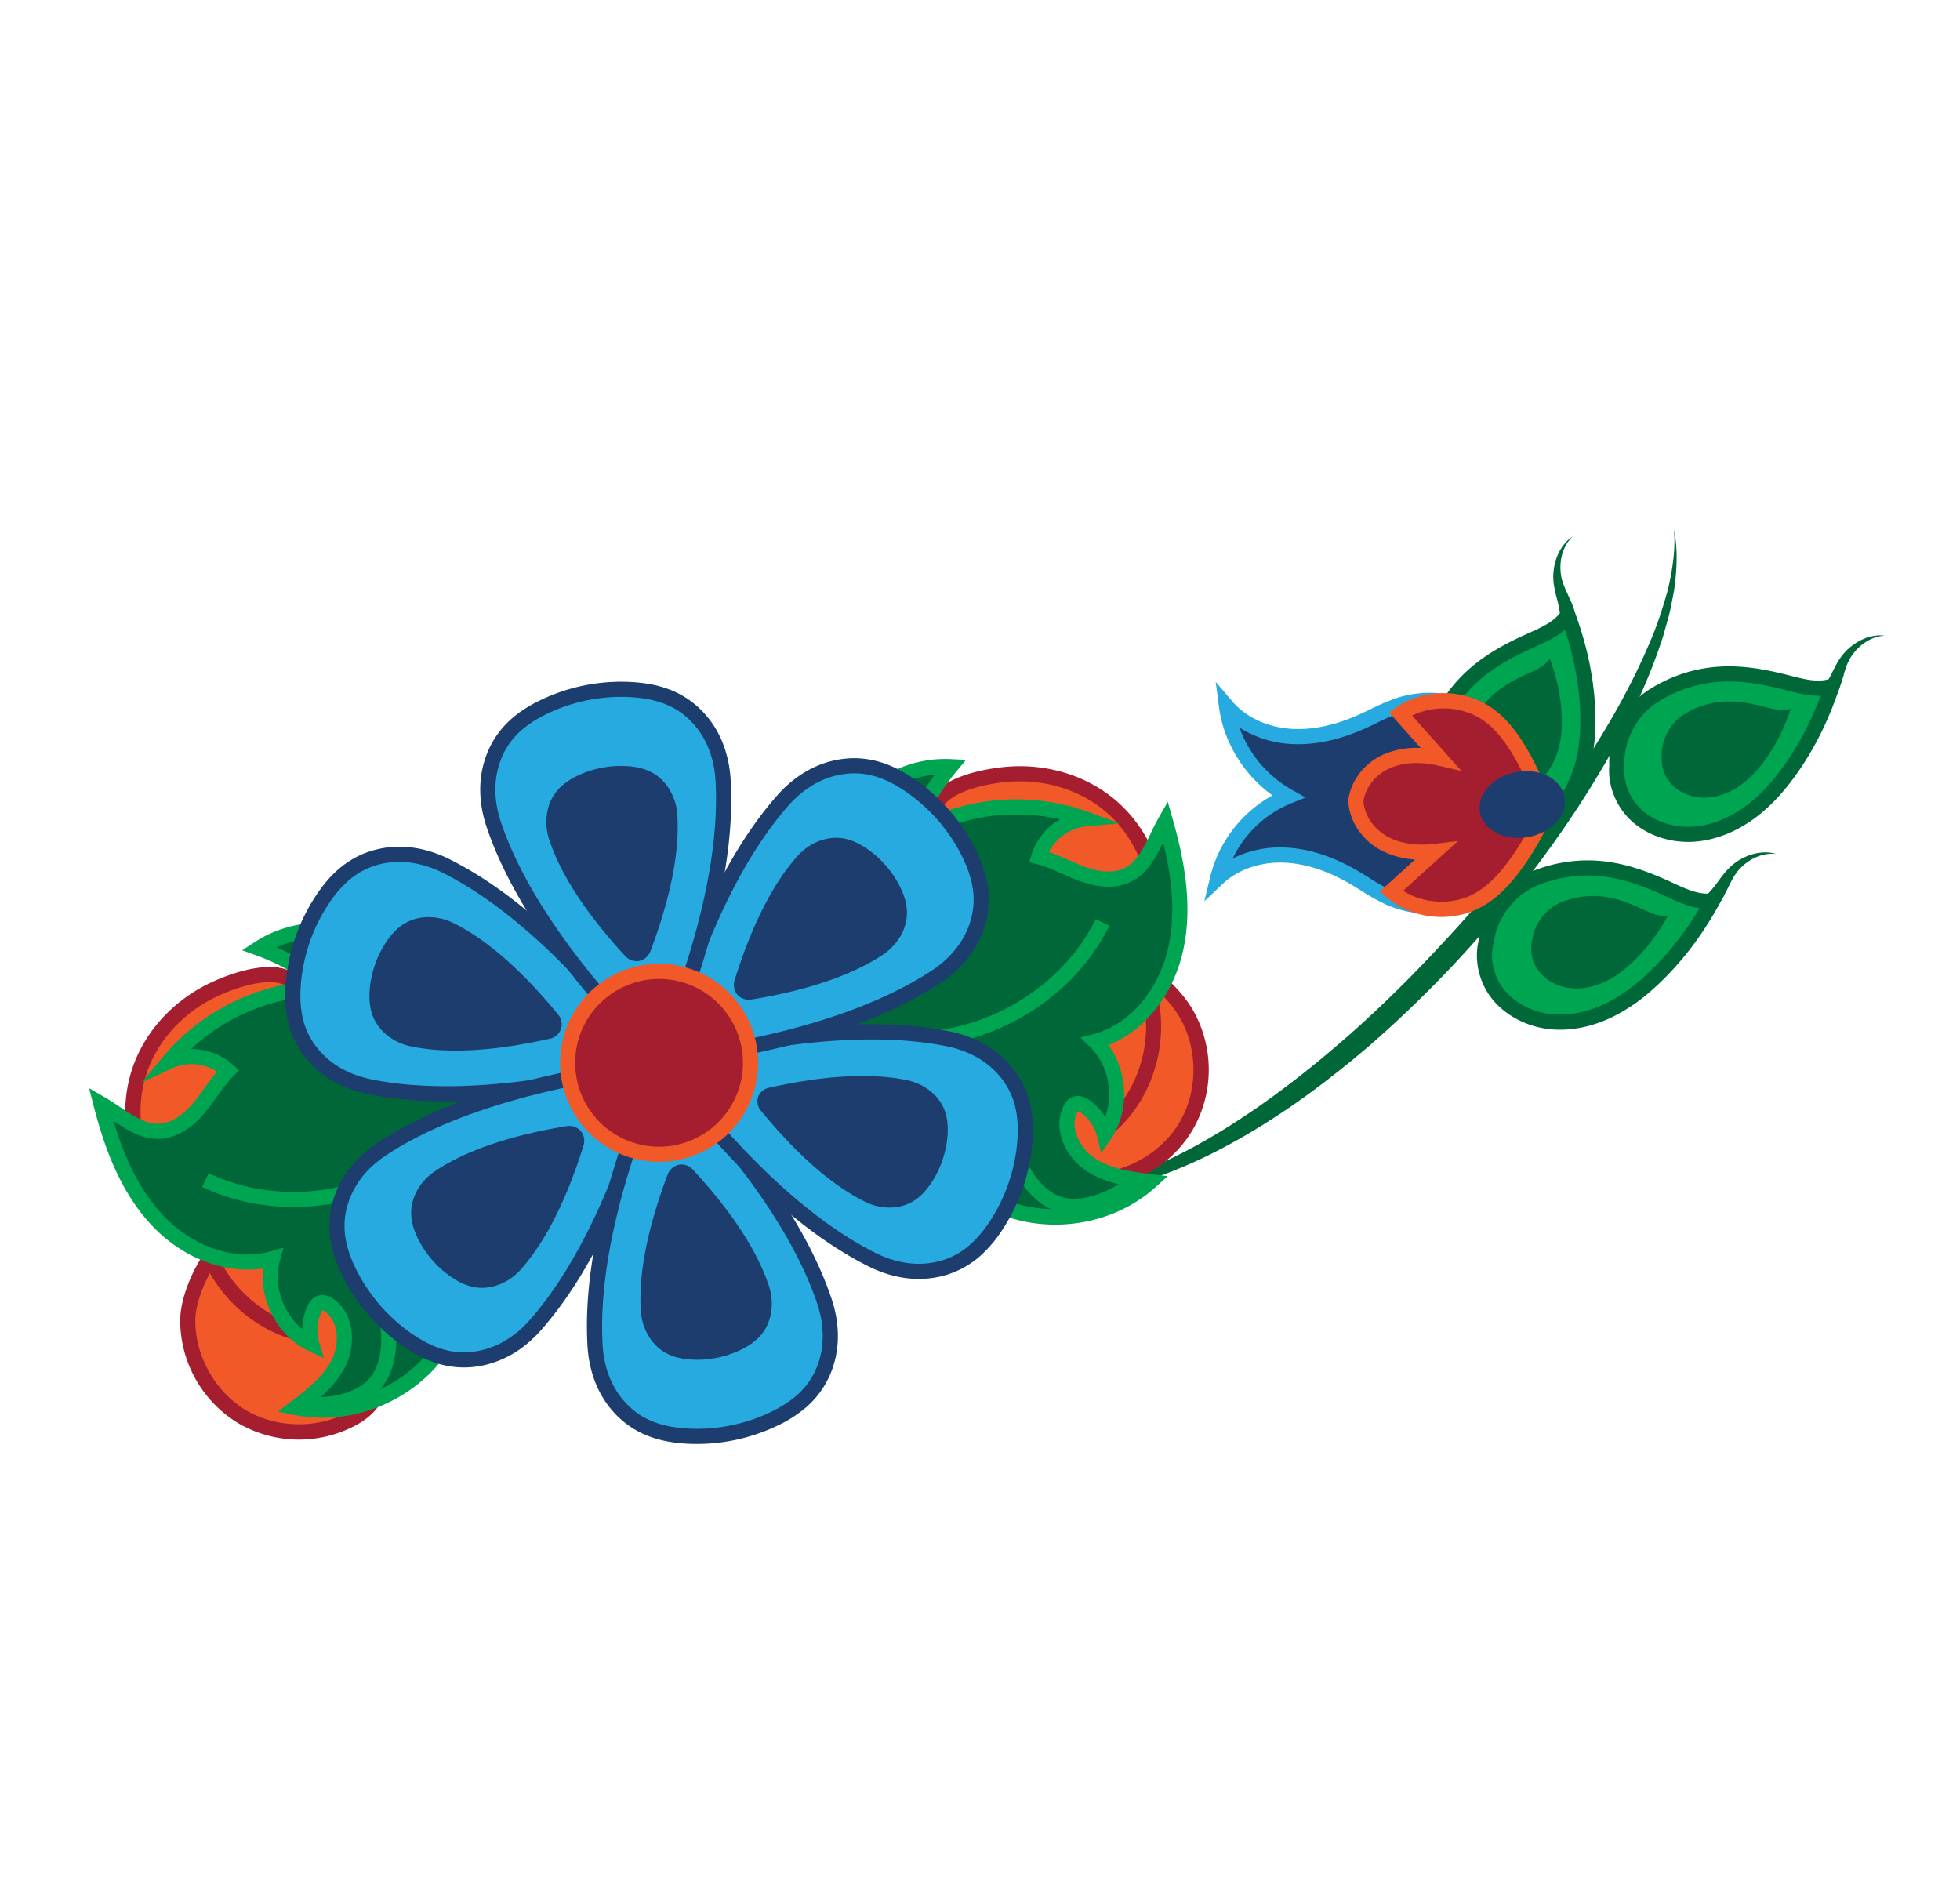 <svg xmlns="http://www.w3.org/2000/svg" xmlns:xlink="http://www.w3.org/1999/xlink" width="1268.342" height="1216.762" viewBox="0 0 1268.342 1216.762">
  <defs>
    <clipPath id="clip-path">
      <path id="Path_1913" data-name="Path 1913" d="M0,470.249H1142.186V-149.09H0Z" transform="translate(0 149.09)" fill="none"/>
    </clipPath>
  </defs>
  <g id="Group_212" data-name="Group 212" transform="translate(97.812 861.861) rotate(-41)">
    <g id="Group_211" data-name="Group 211" transform="translate(0 -149.09)" clip-path="url(#clip-path)">
      <g id="Group_143" data-name="Group 143" transform="translate(491.407 403.774)">
        <path id="Path_1845" data-name="Path 1845" d="M450.2,0c-6.568,11.586-16.035,21.3-26.142,30.068C418.749,34.089,413.623,38.5,407.928,42l-8.391,5.529c-2.841,1.766-5.774,3.365-8.661,5.06-23.3,13.181-48.042,23.6-73.3,32.219-50.564,17.252-103.13,28.011-156.162,33.756a773.312,773.312,0,0,1-79.934,4.225c-26.7-.349-53.455-1.807-79.921-5.857-26.458-3.888-52.716-10.061-77.707-19.828-24.788-9.9-48.728-23.608-66.591-43.365,20.127,17.352,44.158,28.738,69.017,36.565,24.887,7.93,50.763,12.413,76.735,15.25,52.035,5.363,104.742,4.054,156.847-1.6,26.084-2.646,52.068-6.468,77.8-11.54,25.776-4.873,51.262-11.158,76.428-18.486,25.083-7.544,49.879-16.284,73.437-27.691,11.943-5.421,23.13-12.2,34.076-19.391C432.134,19.163,442.332,10.738,450.2,0" transform="translate(142.735)" fill="#006838"/>
      </g>
      <g id="Group_144" data-name="Group 144" transform="translate(991.929 363.928)">
        <path id="Path_1846" data-name="Path 1846" d="M0,25.87a75.93,75.93,0,0,0,6.435-11.3c2.09-4.129,4.474-8.558,7.939-12.18C21.032-4.626,30.6-9.187,39.838-8.02c-9.26.528-16.995,6.426-21.647,13.484C13.53,12.456,12.969,21.583,8.412,30.9Z" transform="translate(0 8.202)" fill="#006838"/>
      </g>
      <g id="Group_145" data-name="Group 145" transform="translate(854.593 389.827)">
        <path id="Path_1847" data-name="Path 1847" d="M99.913,25.248a222.691,222.691,0,0,0,9.953-22.532c-11.013,3-22.441-1.657-33.424-4.752C61.691-6.195,47.334-8.957,32.01-7.7A89.994,89.994,0,0,0-7.5,5.225C-21.973,14.09-31.54,32.231-31.357,48.316c-1.579,11.557,2.787,23.861,11,32.3C-10.853,90.389,3.168,95.137,16.8,94.705s26.827-5.72,38-13.53,20.463-18.066,28.56-29.042A194.1,194.1,0,0,0,99.913,25.248" transform="translate(31.677 8.005)" fill="#00a551"/>
      </g>
      <g id="Group_146" data-name="Group 146" transform="translate(849.696 384.923)">
        <path id="Path_1848" data-name="Path 1848" d="M39.248,85.452c-14.955,0-29.415-5.762-38.991-15.6-9.276-9.542-14-23.313-12.388-36.016-.058-18.183,10.672-37.454,26.2-46.971a95.1,95.1,0,0,1,41.67-13.634C73.116-28.2,88.827-24.624,101.9-20.939c1.782.5,3.581,1.051,5.384,1.6,9.019,2.729,17.539,5.3,25.423,3.149l9.272-2.522-3.4,8.985a229.317,229.317,0,0,1-10.169,23.026,200.209,200.209,0,0,1-16.978,27.563C101.817,53.9,92.1,63.763,81.74,71,68.879,80,54.821,84.983,41.084,85.419c-.611.025-1.225.033-1.836.033M63.624-17.284c-2.33,0-4.69.087-7.083.287A85.127,85.127,0,0,0,19.191-4.78C6.559,2.964-2.493,19.306-2.327,34.082l0,.357-.05.361c-1.35,9.887,2.347,20.7,9.654,28.215,8.08,8.3,20.638,12.944,33.491,12.612C52.6,75.25,64.825,70.871,76.124,62.974c9.48-6.626,18.448-15.761,27.421-27.937a189.824,189.824,0,0,0,16.135-26.2c2.372-4.636,4.611-9.463,6.7-14.423C118.895-5.6,111.588-7.8,104.451-9.964c-1.745-.528-3.481-1.051-5.209-1.537-10.385-2.929-22.5-5.783-35.617-5.783" transform="translate(12.443 27.092)" fill="#006838"/>
      </g>
      <g id="Group_147" data-name="Group 147" transform="translate(883.987 407.644)">
        <path id="Path_1849" data-name="Path 1849" d="M59.948,15.15A133.257,133.257,0,0,0,65.917,1.633c-6.605,1.795-13.464-1-20.052-2.854C37.013-3.714,28.4-5.375,19.2-4.619A54.066,54.066,0,0,0-4.5,3.136c-8.678,5.321-14.419,16.205-14.311,25.855a23.834,23.834,0,0,0,6.6,19.379c5.7,5.866,14.12,8.715,22.3,8.454s16.1-3.431,22.8-8.117,12.28-10.842,17.136-17.427a116.624,116.624,0,0,0,9.933-16.13" transform="translate(19.006 4.803)" fill="#006838"/>
      </g>
      <g id="Group_148" data-name="Group 148" transform="translate(1089.885 536.042)">
        <path id="Path_1850" data-name="Path 1850" d="M0,6.433A76.338,76.338,0,0,0,12.267,2.125C16.554.372,21.261-1.4,26.25-1.867,35.875-2.8,46.094.031,52.3,6.973,44.964,1.3,35.256.679,27.118,2.956,19.013,5.178,12.6,11.7,3.053,15.746Z" transform="translate(0 2.039)" fill="#006838"/>
      </g>
      <g id="Group_149" data-name="Group 149" transform="translate(944.489 475.686)">
        <path id="Path_1851" data-name="Path 1851" d="M97.724,63.039a221.879,221.879,0,0,0,21.838-11.391c-10.473-4.532-16.492-15.3-23.143-24.58C87.492,14.619,78,3.494,65.243-5.088A90.006,90.006,0,0,0,26.306-19.657C9.47-21.763-9.328-13.563-19.231-.884-27.677,7.158-31.943,19.5-30.8,31.21c1.325,13.572,9.314,26.034,20.235,34.205S13.96,77.7,27.569,78.567s27.264-1.338,40.436-4.86A193.954,193.954,0,0,0,97.724,63.039" transform="translate(30.983 19.986)" fill="#00a551"/>
      </g>
      <g id="Group_150" data-name="Group 150" transform="translate(939.592 470.781)">
        <path id="Path_1852" data-name="Path 1852" d="M52.744,82.42q-3.215,0-6.331-.2C30.748,81.211,16.653,76.326,5.657,68.1-6.839,58.75-15.13,44.676-16.518,30.452-17.81,17.209-12.908,3.5-3.711-5.419,7.589-19.668,28-28.042,46.077-25.757A94.994,94.994,0,0,1,87.136-10.4c14.469,9.737,24.509,22.333,32.423,33.37,1.08,1.5,2.139,3.045,3.207,4.594,5.342,7.764,10.389,15.092,17.9,18.345l8.811,3.818-8.263,4.9a226.432,226.432,0,0,1-22.324,11.636A199.178,199.178,0,0,1,88.436,77.2C75.342,80.7,63.6,82.42,52.744,82.42M40.14-16.323C26.606-16.323,11.925-9.527,3.792.9l-.482.536C-3.923,8.311-7.782,19.066-6.764,29.5-5.638,41.028,1.2,52.523,11.527,60.254,21,67.341,33.282,71.553,47.044,72.438c11.515.735,24.231-.793,38.858-4.7a189.565,189.565,0,0,0,28.958-10.4h0c4.736-2.135,9.5-4.507,14.236-7.087-5.845-4.682-10.178-10.975-14.411-17.119-1.026-1.5-2.052-2.987-3.095-4.437C104.189,18.364,94.842,6.607,81.665-2.262A85.123,85.123,0,0,0,44.859-16.033a38.587,38.587,0,0,0-4.719-.291" transform="translate(16.722 26.131)" fill="#006838"/>
      </g>
      <g id="Group_151" data-name="Group 151" transform="translate(974.995 497.918)">
        <path id="Path_1853" data-name="Path 1853" d="M58.634,37.823a133.364,133.364,0,0,0,13.1-6.834c-6.281-2.721-9.9-9.185-13.883-14.747C52.494,8.769,46.8,2.1,39.143-3.054a53.963,53.963,0,0,0-23.359-8.74C5.681-13.057-5.6-8.138-11.538-.532a23.821,23.821,0,0,0-6.942,19.259c.793,8.142,5.587,15.62,12.138,20.521S8.377,46.617,16.54,47.14,32.9,46.335,40.8,44.224a116.3,116.3,0,0,0,17.83-6.4" transform="translate(18.59 11.992)" fill="#006838"/>
      </g>
      <g id="Group_152" data-name="Group 152" transform="translate(945.116 592.398)">
        <path id="Path_1854" data-name="Path 1854" d="M0,2.869A76.136,76.136,0,0,0,12.824.721C17.348-.268,22.287-1.215,27.28-.816c9.646.731,19.225,5.267,24.156,13.164C45.18,5.506,35.717,3.234,27.313,4.082c-8.366.806-15.8,6.131-25.9,8.487Z" transform="translate(0 0.909)" fill="#006838"/>
      </g>
      <g id="Group_153" data-name="Group 153" transform="translate(801.113 512.449)">
        <path id="Path_1855" data-name="Path 1855" d="M91.745,73.1a221.541,221.541,0,0,0,23.533-7.27c-9.484-6.343-13.468-18.025-18.336-28.348C90.4,23.629,83.076,10.98,72.071.237A90.082,90.082,0,0,0,36.4-21.107C20.215-26.212.246-21.534-11.776-10.846-21.534-4.457-27.956,6.909-28.941,18.64c-1.142,13.588,4.47,27.288,13.738,37.292s21.917,16.5,35.144,19.807,27.06,3.6,40.652,2.5A194.089,194.089,0,0,0,91.745,73.1" transform="translate(29.087 23.178)" fill="#00a551"/>
      </g>
      <g id="Group_154" data-name="Group 154" transform="translate(796.218 507.55)">
        <path id="Path_1856" data-name="Path 1856" d="M120.521,71.638l-6.742-4.511c-6.8-4.549-10.443-12.666-14.3-21.261-.773-1.72-1.537-3.427-2.326-5.1-5.8-12.28-13.4-26.483-25.884-38.671a95.092,95.092,0,0,0-37.62-22.511C16.273-25.881-5.312-21.348-18.992-9.384c-10.655,7.12-17.946,19.724-19.059,32.975-1.2,14.249,4.42,29.586,15.03,41.034C-13.687,74.7-.7,82.044,14.524,85.853a115.786,115.786,0,0,0,28.327,3.224c4.441,0,9.068-.2,13.908-.586A200.637,200.637,0,0,0,88.7,83.228h0A229.387,229.387,0,0,0,112.752,75.8l7.32-2.7a11.825,11.825,0,0,1,.449-1.458M86.336,73.715A189.6,189.6,0,0,1,55.974,78.72c-15.079,1.213-27.862.436-39.07-2.372C3.528,73-7.792,66.644-15.834,57.962c-8.765-9.459-13.422-22-12.45-33.549.877-10.443,6.613-20.326,14.963-25.8l.573-.436C-4.776-8.907,6.959-12.9,18.192-12.9a41.644,41.644,0,0,1,12.5,1.832A85.092,85.092,0,0,1,64.419,9.11c11.37,11.1,18.444,24.343,23.865,35.838.764,1.616,1.5,3.273,2.247,4.931,3.053,6.8,6.181,13.771,11.087,19.429C96.51,70.985,91.4,72.46,86.336,73.715" transform="translate(38.21 22.712)" fill="#006838"/>
      </g>
      <g id="Group_155" data-name="Group 155" transform="translate(830.791 536.383)">
        <path id="Path_1857" data-name="Path 1857" d="M55.046,43.863A132.307,132.307,0,0,0,69.166,39.5c-5.691-3.805-8.08-10.813-11-17.007C54.241,14.177,49.841,6.588,43.24.14a54,54,0,0,0-21.4-12.8C12.126-15.728.146-12.92-7.066-6.506a23.816,23.816,0,0,0-10.3,17.688c-.685,8.155,2.684,16.371,8.242,22.374s13.148,9.9,21.086,11.885,16.234,2.16,24.389,1.5a116.529,116.529,0,0,0,18.694-3.082" transform="translate(17.452 13.906)" fill="#006838"/>
      </g>
      <g id="Group_156" data-name="Group 156" transform="translate(713.482 300.116)">
        <path id="Path_1858" data-name="Path 1858" d="M52.482,53.27c-22.873-7.972-49.368-4-69.121,10.053C-.945,62.654,14.484,69.712,25.9,80.5s19.121,25.033,24.206,39.9c2.987,8.744,5.151,17.809,9.135,26.146a66.267,66.267,0,0,0,44.719,35.551c23.325,5.176,49.368-3.336,64.385-22.249C182.984,144,188.654,120.6,183.312,99.776A66.274,66.274,0,0,0,146.319,56.24c-8.462-3.71-17.593-5.575-26.429-8.279C104.869,43.367,90.38,36.134,79.226,25.072S60.511-1.178,60.669-16.889C47.231,3.375,44.144,30.086,52.482,53.27" transform="translate(16.639 16.889)" fill="#1c3d6d"/>
      </g>
      <g id="Group_157" data-name="Group 157" transform="translate(697.149 283.617)">
        <path id="Path_1859" data-name="Path 1859" d="M114.419,168.465A68.486,68.486,0,0,1,99.6,166.857a71.63,71.63,0,0,1-48.08-38.226,134.422,134.422,0,0,1-6.759-18.569c-.839-2.713-1.678-5.421-2.592-8.1C36.712,86.026,29,73.265,19.236,64.039,7.965,53.4-6.229,47.68-19.734,48.195l-16.542.71,13.493-9.6A82.674,82.674,0,0,1,41.963,26.124C36.67,3.762,40.742-20.71,53.279-39.619l9.147-13.792-.162,16.55c-.133,13.509,6.1,27.517,17.107,38.43,9.538,9.463,22.544,16.758,38.65,21.685,2.713.827,5.45,1.579,8.188,2.326a135.426,135.426,0,0,1,18.773,6.148,71.609,71.609,0,0,1,39.772,46.8c5.753,22.428-.569,47.793-16.106,64.617-12.662,15.96-33.287,25.315-54.228,25.315M-4.235,40.061a68.353,68.353,0,0,1,30.2,16.857c10.934,10.327,19.5,24.41,25.473,41.869.951,2.771,1.82,5.575,2.684,8.379a125.339,125.339,0,0,0,6.24,17.235,61.6,61.6,0,0,0,41.358,32.884c21.979,4.9,45.874-3.365,59.487-20.513a61.453,61.453,0,0,0,14.053-55.807,61.592,61.592,0,0,0-34.213-40.258,125.121,125.121,0,0,0-17.427-5.679c-2.833-.769-5.666-1.549-8.466-2.405-17.643-5.4-32-13.5-42.684-24.1A68.361,68.361,0,0,1,54.645-21.079a75.759,75.759,0,0,0-.856,52.666l3.481,9.671-9.7-3.381a72.084,72.084,0,0,0-51.8,2.185" transform="translate(36.276 53.411)" fill="#26aae0"/>
      </g>
      <g id="Group_158" data-name="Group 158" transform="translate(792.628 377.568)">
        <path id="Path_1860" data-name="Path 1860" d="M16.209,17.818c-7.037,8.549-8.416,21.128-4.864,31.7C15.1,60.7,23.632,69.773,33.395,76.4l-38.534.8c2.954,19.711,18.91,36.814,38.368,41.122,11.079,2.455,22.661,1.047,33.719-1.483a170.446,170.446,0,0,0,37.391-13.293A170.354,170.354,0,0,0,116.693,65.1c2.164-11.137,3.195-22.756.382-33.748-4.939-19.3-22.553-34.7-42.351-37q.231,19.267.461,38.538c-6.946-9.538-16.293-17.771-27.6-21.161-10.431-3.128-22.623-1.5-31.38,6.09" transform="translate(5.139 5.649)" fill="#a51e30"/>
      </g>
      <g id="Group_159" data-name="Group 159" transform="translate(786.955 372.052)">
        <path id="Path_1861" data-name="Path 1861" d="M42.713,103a61.157,61.157,0,0,1-13.272-1.387C7.889,96.844-9.446,78.267-12.715,56.437l-.827-5.508,30.849-.64A53.416,53.416,0,0,1,3.968,29.58C-.294,16.893,1.953,2.616,9.7-6.789l.573-.586c9.455-8.2,23.242-10.9,36-7.083A53.318,53.318,0,0,1,67.4-1.8l-.37-30.857,5.533.648C94.49-29.454,113.624-12.73,119.1,8.652c2.58,10.09,2.48,21.5-.32,35.9a175.052,175.052,0,0,1-12.712,39.547l-.723,1.579-1.562.773a174.956,174.956,0,0,1-38.471,13.675A101.457,101.457,0,0,1,42.713,103M-1.8,60.487C2.721,75.77,16,88.6,31.564,92.046c8.695,1.928,18.723,1.462,31.563-1.475A165.485,165.485,0,0,0,97.872,78.42a165.3,165.3,0,0,0,11.283-35.742c2.513-12.928,2.654-22.96.444-31.6C105.648-4.359,92.388-17.212,76.968-21.233l.569,47.947L68.494,14.285C63.463,7.372,55.038-1.588,43.448-5.069,34.023-7.9,23.937-6.046,17-.234,11.57,6.62,10.1,17.051,13.256,26.46c3.859,11.465,13.094,19.6,20.164,24.4L46.145,59.5Z" transform="translate(13.542 32.657)" fill="#f25928"/>
      </g>
      <g id="Group_160" data-name="Group 160" transform="translate(867.149 450.437)">
        <path id="Path_1862" data-name="Path 1862" d="M11.744,31.619C-1.495,23.822-7.369,9.249-1.374-.928S20.21-13.034,33.45-5.236s19.117,22.37,13.123,32.548S24.983,39.417,11.744,31.619" transform="translate(3.723 10.025)" fill="#1c3d6d"/>
      </g>
      <g id="Group_161" data-name="Group 161" transform="translate(61.272 4.939)">
        <path id="Path_1863" data-name="Path 1863" d="M32.52,9.374C-3.2,31.088-19.789,79.7-4.788,118.715c27.75,5.5,56.891-2.522,81.242-16.911s44.57-34.762,63.62-55.678C161.622,22.455,123.142,5.673,103.29.335,79.761-5.992,53.5-3.379,32.52,9.374" transform="translate(10.31 2.972)" fill="#f25928"/>
      </g>
      <g id="Group_162" data-name="Group 162" transform="translate(56.283 0.001)">
        <path id="Path_1864" data-name="Path 1864" d="M21.7,101.184A97.623,97.623,0,0,1,2.679,99.352l-2.65-.523L-.943,96.3C-16.907,54.77.37,4.127,38.4-18.983c21.481-13.056,48.666-16.55,74.587-9.584,6.68,1.795,40.291,11.735,45.97,31.131,1.533,5.243,1.591,13.43-6.834,22.686C133.339,45.872,112.494,67,87.37,81.855,65.855,94.566,43.124,101.184,21.7,101.184M7.278,90.225c23.562,3.876,50.111-2.044,75.1-16.812,24.015-14.191,44.229-34.7,62.491-54.76,4.37-4.8,5.9-9.156,4.673-13.335-3.037-10.373-22.4-19.927-39.107-24.418C87.1-25.384,62.686-22.281,43.485-10.608,10.73,9.3-5.126,54.022,7.278,90.225" transform="translate(6.879 32.08)" fill="#a51e30"/>
      </g>
      <g id="Group_163" data-name="Group 163" transform="translate(4.937 134.921)">
        <path id="Path_1865" data-name="Path 1865" d="M13.736,18.07C-3.1,36.938-8.829,65.053-.716,89s29.739,42.8,54.573,47.556c8.645,1.658,19.022,1.055,24.281-6.007,2.8-3.768,21.419-8.636,21.992-13.3,4.029-32.772,7.507-73.815-1.579-106.047C89.524-20.833,30.73-.972,13.736,18.07" transform="translate(4.355 5.729)" fill="#f25928"/>
      </g>
      <g id="Group_164" data-name="Group 164" transform="translate(0.001 130.007)">
        <path id="Path_1866" data-name="Path 1866" d="M53.875,116.083a46.363,46.363,0,0,1-8.728-.872,77.961,77.961,0,0,1-58.3-50.8A77.963,77.963,0,0,1,2.289-11.353C16.01-26.728,51.2-41.022,74.33-35.651c10.979,2.534,18.295,9.23,21.149,19.367,9.2,32.66,6.036,72.909,1.724,107.974-.665,5.413-7.058,8.238-15.154,11.806-2.775,1.225-6.971,3.074-7.9,3.971-4.167,5.612-11.345,8.616-20.272,8.616M63.525-27C44.59-27,19.632-16.068,9.6-4.827-5.945,12.6-11.357,39.157-3.868,61.269s27.924,39.921,50.855,44.312c3.365.656,14.689,2.247,19.425-4.121,1.886-2.526,5.67-4.283,11.681-6.933,3.024-1.333,7.939-3.5,9.48-4.844,3.9-31.978,7.178-72.4-1.529-103.3-1.878-6.667-6.431-10.751-13.92-12.483a38.476,38.476,0,0,0-8.6-.893" transform="translate(17.081 36.804)" fill="#a51e30"/>
      </g>
      <g id="Group_165" data-name="Group 165" transform="translate(56.62 80.656)">
        <path id="Path_1867" data-name="Path 1867" d="M10.723,27.332C-9.753,57.113-7.759,100.441,15.372,128.211A85.477,85.477,0,0,1,63.8,103.245c14.631-2.189,31.576-1.333,41.624-12.184,6.223-6.721,8.017-16.351,8.89-25.469,2.617-27.355,7.3-70.882-27.376-73.96-29-2.571-59.732,11.731-76.212,35.7" transform="translate(3.4 8.666)" fill="#f25928"/>
      </g>
      <g id="Group_166" data-name="Group 166" transform="translate(51.767 75.762)">
        <path id="Path_1868" data-name="Path 1868" d="M17.733,113.214l-3.5-4.2C-10.233,79.636-12.343,33.725,9.317,2.22,26.743-23.129,59.191-38.291,90-35.583c9.808.872,17.618,4.723,23.209,11.453,13.555,16.309,10.763,45.413,8.728,66.657l-.116,1.2c-.914,9.567-2.837,20.409-10.173,28.331-9.2,9.937-23.068,11.362-35.306,12.62-3.1.316-6.194.631-9.185,1.084A80.243,80.243,0,0,0,21.53,109.28ZM17.392,7.774C-.865,34.327-.126,72.391,18.526,98.538A90.2,90.2,0,0,1,65.7,76.064c3.141-.469,6.381-.806,9.638-1.142,11.532-1.18,22.428-2.3,29.116-9.53,5.355-5.774,6.85-14.668,7.606-22.6l.116-1.2c1.874-19.533,4.437-46.289-6.51-59.458-3.913-4.715-9.326-7.311-16.538-7.955C61.729-28.28,32.883-14.75,17.392,7.774" transform="translate(5.622 35.894)" fill="#a51e30"/>
      </g>
      <g id="Group_167" data-name="Group 167" transform="translate(590.79 223.209)">
        <path id="Path_1869" data-name="Path 1869" d="M76.983,59.716c5.093,41.491-22.785,84.628-62.7,97.032-21.514-18.37-33.275-46.211-37.067-74.243s-.332-56.521,4.279-84.437c5.226-31.58,42.243-11.773,58.735.5C59.772,13.119,73.992,35.344,76.983,59.716" transform="translate(24.407 18.933)" fill="#f25928"/>
      </g>
      <g id="Group_168" data-name="Group 168" transform="translate(585.897 218.312)">
        <path id="Path_1870" data-name="Path 1870" d="M32.233,141.268l-2.056-1.753C9.564,121.914-4.2,94.46-8.561,62.2c-3.917-28.925-.249-58.374,4.3-85.895C-2.217-36.038,4.247-41.069,9.315-43.113,28.046-50.669,56.68-30.459,62.234-26.322c21.527,16.027,35.63,39.531,38.7,64.48,5.417,44.171-23.62,89.11-66.113,102.312ZM18.616-34.991a15.042,15.042,0,0,0-5.637.968C8.945-32.391,6.469-28.49,5.41-22.093.986,4.672-2.591,33.249,1.152,60.89c3.892,28.763,15.694,53.268,33.341,69.361C70.6,117.565,95.87,77.407,91.2,39.355,88.463,17.047,75.768-4.026,56.381-18.462c-11.6-8.632-27.126-16.529-37.765-16.529" transform="translate(10.219 44.788)" fill="#a51e30"/>
      </g>
      <g id="Group_169" data-name="Group 169" transform="translate(512.092 373.204)">
        <path id="Path_1871" data-name="Path 1871" d="M97.708,44.84c-4.378,24.9-22.893,46.821-46.717,55.3s-52.022,3.178-71.144-13.368C-26.808,81.01-32.765,72.494-30.48,63.991c1.217-4.536,4.578-8.138,7.88-11.478C.626,29.042,30.685.885,61.612-11.959c30.741-12.766,40.515,31.663,36.1,56.8" transform="translate(30.978 14.216)" fill="#f25928"/>
      </g>
      <g id="Group_170" data-name="Group 170" transform="translate(507.193 368.302)">
        <path id="Path_1872" data-name="Path 1872" d="M47.993,97.323A77.846,77.846,0,0,1-2.7,78.733c-9.957-8.607-14.282-18.727-11.856-27.75,1.508-5.612,5.338-9.825,9.135-13.655C19.425,12.222,49.048-15.208,80.4-28.223c13.011-5.4,22.05-1.479,27.342,2.754,15.657,12.55,18.465,42.3,15.458,59.416a77.945,77.945,0,0,1-49.9,59.068,75.5,75.5,0,0,1-25.3,4.308M92.538-21.061a21.944,21.944,0,0,0-8.383,1.89C54.237-6.746,24.29,21.232,1.546,44.225c-2.991,3.02-5.749,6.007-6.634,9.3-2.06,7.669,6.215,15.561,8.8,17.8C21.369,86.593,48.006,91.6,70.01,83.781S109.5,55.246,113.541,32.253c3.016-17.144-1.059-41.359-11.931-50.074a14.131,14.131,0,0,0-9.073-3.24" transform="translate(15.216 30.856)" fill="#a51e30"/>
      </g>
      <g id="Group_171" data-name="Group 171" transform="translate(526.407 305.213)">
        <path id="Path_1873" data-name="Path 1873" d="M82.762,69.5C72.074,104.024,36.834,129.306.7,128.358a85.469,85.469,0,0,0-10.41-53.48c-7.344-12.84-18.519-25.606-16.226-40.22,1.417-9.048,7.864-16.425,14.481-22.756C8.395-7.1,39.655-37.753,63.562-12.437c19.981,21.161,27.8,54.149,19.2,81.936" transform="translate(26.239 22.034)" fill="#f25928"/>
      </g>
      <g id="Group_172" data-name="Group 172" transform="translate(521.51 300.309)">
        <path id="Path_1874" data-name="Path 1874" d="M25.649,121.652q-1.034,0-2.069-.025l-5.463-.141.735-5.417A80.283,80.283,0,0,0,9.041,65.675c-1.5-2.621-3.165-5.238-4.835-7.872C-2.391,47.417-9.873,35.649-7.771,22.264-6.1,11.6,1.219,3.375,8.16-3.271L9.028-4.1C24.245-18.679,45.011-38.569,65.936-38.569c.274,0,.548,0,.823.008,8.744.22,16.608,3.963,23.371,11.125,21.248,22.5,29.411,57.368,20.318,86.751-11.1,35.863-47.307,62.337-84.8,62.337M65.927-28.769c-16.982,0-36.108,18.328-50.12,31.746l-.868.835C9.182,9.324,3.13,16,1.912,23.78.384,33.518,6.258,42.761,12.476,52.548c1.757,2.763,3.5,5.517,5.076,8.263a90.228,90.228,0,0,1,11.594,50.959c32.078-1.562,62.412-24.572,71.937-55.354C109.168,30.3,101.9-.7,83-20.71c-4.972-5.263-10.365-7.893-16.492-8.047-.191,0-.386-.012-.582-.012" transform="translate(8.132 38.569)" fill="#a51e30"/>
      </g>
      <g id="Group_173" data-name="Group 173" transform="translate(38.503 7.593)">
        <path id="Path_1875" data-name="Path 1875" d="M187.573,52C178.4,18.654,151.785-11.746,117.53-16.486a144.559,144.559,0,0,1,16.517,48.549C104.98,6.179,64-5.735,25.583.525A35.662,35.662,0,0,1,50.52,30.177c-10.057.656-19.72,4.059-29.665,5.7s-20.949,1.242-29-4.823C-19.681,22.368-20.973,5.971-25.688-7.675-38.154,17.27-48.419,44.293-47.6,72.167S-32.8,128.929-7.58,140.839c-18.382,12.118-26.03,38.152-17.127,58.291A31.863,31.863,0,0,1-8.892,183.373c1.844-.827,4-1.475,5.849-.656,1.99.872,2.954,3.132,3.411,5.255,2.87,13.223-7.336,26.466-19.8,31.733s-26.537,4.511-40.037,3.635c23.5,30.761,67.816,43.643,104.14,30.275a87.87,87.87,0,0,0-4.179,12.321h.017a13.807,13.807,0,0,1,8.271,5.845c8.009-2.492,17.9-5.6,19.6-6.277a229.317,229.317,0,0,0,27.23-13.048,318.84,318.84,0,0,0,54.448-38.995c7.349-6.485,17.132-13.783,25.934-9.476-3-16.55,2.214-33.333,6.543-49.588,8.9-33.42,14.211-69.054,5.039-102.4" transform="translate(59.469 16.486)" fill="#006838"/>
      </g>
      <g id="Group_174" data-name="Group 174" transform="translate(28.069 1.394)">
        <path id="Path_1876" data-name="Path 1876" d="M199.082,55.718c-8.794-31.97-35.119-66.645-74.1-72.037l-9.717-1.346,4.761,8.578a138.981,138.981,0,0,1,13.38,33.952A137.7,137.7,0,0,0,31.58.709L10.074,4.219,31.01,10.255A30.7,30.7,0,0,1,51.469,30.9c-4.565.673-9.01,1.724-13.343,2.754-3.884.918-7.548,1.786-11.283,2.4-7.515,1.23-18,1.558-25.257-3.9C-5.687,26.68-8.279,17.014-11.029,6.782c-.98-3.651-1.994-7.423-3.24-11.038l-3.809-11.008L-23.288-4.841C-34.209,17.018-46.63,46.113-45.721,77.332c.868,29.478,14.8,55.8,36.108,69.258-15.719,14.656-21.531,39.772-12.795,59.541l4.424,10.016,4.52-9.97A26.98,26.98,0,0,1-.1,192.866c1.151-.519,1.712-.594,1.782-.665a5.1,5.1,0,0,1,.681,1.832c2.368,10.913-6.742,21.876-16.92,26.179-11.719,4.943-25.577,4.059-37.811,3.257l-10.751-.7,6.539,8.566c22.931,30.022,63.72,43.768,100.135,34.832-.461,1.525-.889,3.045-1.279,4.478a16.719,16.719,0,0,1,5.014.312,14.653,14.653,0,0,1,10.468,10.29c7.976-2.48,17.418-5.454,19.221-6.173a234.909,234.909,0,0,0,27.812-13.326,323.375,323.375,0,0,0,55.291-39.589c6.381-5.633,14.477-11.74,20.538-8.749l8.707,4.262-1.728-9.542c-2.555-14.091,1.466-28.975,5.355-43.369l1.1-4.083c7.162-26.881,15.47-67.006,5.031-104.962m-14.5,102.437-1.088,4.054c-3.564,13.194-7.232,26.773-6.385,40.6-9.945.033-19.084,8.1-23.508,12A313.418,313.418,0,0,1,99.99,253.2a224.934,224.934,0,0,1-26.645,12.774c-1.529.607-11.981,3.9-21.5,6.854a87.374,87.374,0,0,1,4.05-12.109l5.064-10.8-11.2,4.121c-30.579,11.258-67.77,2.53-91.05-20.193,9.962.224,20.729-.453,30.545-4.607,13.667-5.774,26.262-20.8,22.686-37.283-1.188-5.45-4.042-7.743-6.227-8.707-4.216-1.861-8.437.046-9.829.677a36.611,36.611,0,0,0-12.1,8.832c-2.6-16.06,4.453-33.806,18.112-42.808l7.278-4.8L1.3,141.426c-21.763-10.277-36.374-35.551-37.217-64.381-.7-23.965,7.241-46.975,15.89-65.992,2.929,10.834,6.26,21.809,15.719,28.934,7.934,5.978,19.263,7.968,32.751,5.741,4.067-.673,8.071-1.62,11.943-2.534,5.936-1.408,11.54-2.738,17.24-3.107l5.11-.332-.557-5.089a40.4,40.4,0,0,0-13.821-25.8,127.5,127.5,0,0,1,89.218,31.879l10.119,9.014-2.019-13.4A148.449,148.449,0,0,0,133.364-4.5c29.241,8.711,49.093,36.747,56.268,62.827,9.808,35.659,1.82,74.056-5.051,99.832" transform="translate(63.118 17.665)" fill="#00a551"/>
      </g>
      <g id="Group_175" data-name="Group 175" transform="translate(86.408 96.087)">
        <path id="Path_1877" data-name="Path 1877" d="M185.024,86.379c-4.1-16.911-27.38-29.984-45.7-31.143-11.76-.735-23.359,1.014-35.642,2.879-7.723,1.167-15.707,2.376-23.7,2.9C22.644,64.707-35.68,29.206-58.661-23.469l8.981-3.917C-28.29,21.641,26.038,54.7,79.339,51.231c7.585-.494,15.358-1.67,22.877-2.808,12.246-1.857,24.9-3.772,37.728-2.966,22.087,1.4,49.247,16.554,54.606,38.6Z" transform="translate(58.661 27.386)" fill="#00a551"/>
      </g>
      <g id="Group_176" data-name="Group 176" transform="translate(40.404 198.406)">
        <path id="Path_1878" data-name="Path 1878" d="M32.488,57.845c-16.716,0-33.412-11.7-42.788-21.938l7.228-6.626c8.852,9.671,23.579,19.13,36.482,18.748,8.433-.307,16.558-4.918,24.842-14.107,3.784-4.192,6.717-9.131,9.825-14.357A106.963,106.963,0,0,1,77.888,4.98c12.155-14.419,32.128-22.914,54.8-23.3,20.056-.382,39.427,5.2,57.522,10.9L187.262,1.93c-17.319-5.459-35.8-10.784-54.4-10.452C113.015-8.181,95.713-.957,85.382,11.3A98.222,98.222,0,0,0,76.5,24.575c-3.215,5.409-6.539,11-10.971,15.91-10.011,11.1-20.7,16.932-31.762,17.335-.428.021-.852.025-1.279.025" transform="translate(10.3 18.339)" fill="#00a551"/>
      </g>
      <g id="Group_177" data-name="Group 177" transform="translate(230.68 54.214)">
        <path id="Path_1879" data-name="Path 1879" d="M15.26,83.777a86.3,86.3,0,0,0,10.6-58.93A86.286,86.286,0,0,0-4.838-26.561" transform="translate(4.838 26.561)" fill="#006838"/>
      </g>
      <g id="Group_178" data-name="Group 178" transform="translate(230.076 53.454)">
        <path id="Path_1880" data-name="Path 1880" d="M16.348,84.726l-1.662-.985A85.607,85.607,0,0,0,25.163,25.476,85.6,85.6,0,0,0-5.183-25.35l1.2-1.512A87.582,87.582,0,0,1,27.066,25.131a87.605,87.605,0,0,1-10.718,59.6" transform="translate(5.183 26.862)" fill="#00a551"/>
      </g>
      <g id="Group_179" data-name="Group 179" transform="translate(421.045 191.584)">
        <path id="Path_1881" data-name="Path 1881" d="M189.692,113.085c-9.746-2.563-16.878-10.959-21.755-19.778S159.745,74.8,154.029,66.5a35.648,35.648,0,0,1,38.721,1.2c-18.885-34.035-53.634-58.814-91.96-65.59a144.484,144.484,0,0,1,48.342-17.119c-24.95-23.953-65.3-26-97.157-12.541s-56.529,39.709-77.246,67.4C-35.349,53.32-45.29,67.809-60.141,75.715c8.836,4.237,9.168,16.438,8.632,26.225a318.729,318.729,0,0,0,3.132,66.9c.021.12.05.241.071.361.619.349,1.292.511,1.9.9.673.449,1.346.893,2,1.371a142.437,142.437,0,0,1,11.266,8.724c1.99,1.795,3.365,4.025,5.031,6.181,4.931,6.385,3.9,4.561,7.058,12.03a70.695,70.695,0,0,1,2.742,6.684q.3,2.243.6,4.486c12.03,36.772,49.592,63.562,88.275,62.943-9.052-10.053-18.365-20.634-21.95-33.678s.482-29.262,12.637-35.2c1.948-.955,4.32-1.6,6.24-.582,1.786.947,2.613,3.037,3.107,5a31.86,31.86,0,0,1-2.567,22.179c21.323-5.492,37.017-27.629,35.14-49.563,24.97,12.408,56.313,5.492,78.7-11.137S219.1,128.1,230.955,102.858c-13.634,4.756-27.3,13.9-41.263,10.227" transform="translate(60.141 35.853)" fill="#006838"/>
      </g>
      <g id="Group_180" data-name="Group 180" transform="translate(410.189 186.685)">
        <path id="Path_1882" data-name="Path 1882" d="M106.468,241.587c-40.59,0-78.953-27.7-91.594-66.333l-.2-.868-.544-4.059a37.646,37.646,0,0,0-1.454-3.573c-.316-.706-.652-1.458-1.005-2.293l-.864-2.056c-1.579-3.78-1.579-3.78-3.892-6.742l-1.666-2.135c-.474-.619-.926-1.242-1.379-1.857a23.822,23.822,0,0,0-3.053-3.685,115.548,115.548,0,0,0-9.33-7.274l-1.549-1.134c-.582-.424-1.2-.835-1.807-1.238a10.641,10.641,0,0,1-1.608-.715l-2.019-1.147-.395-2.281A323.522,323.522,0,0,1-19.162,65.83c.469-8.5.224-18.623-5.857-21.543l-8.736-4.2,8.553-4.549C-12.561,28.813-3.363,16.433,5.526,4.457L8.048,1.076c16.662-22.279,43-53.663,79.265-68.983,30.545-12.907,74.068-13.738,102.453,13.518l7.079,6.8-9.683,1.579a138.69,138.69,0,0,0-34.94,10.531,137.688,137.688,0,0,1,82.061,64.958L244.85,48.512,227.141,35.837a30.712,30.712,0,0,0-28.884-3.269c2.3,4,4.225,8.138,6.1,12.176,1.687,3.618,3.278,7.037,5.11,10.348,3.689,6.672,9.924,15.1,18.71,17.41h0c8.807,2.3,18-1.637,27.737-5.82,3.473-1.491,7.062-3.033,10.668-4.291l11-3.834L272.633,69.1c-10.389,22.121-25.531,49.9-50.6,68.526C198.357,155.21,169.066,160.582,145.3,152.2c-1.757,21.419-17.875,41.545-38.8,46.933l-10.6,2.729,5.022-9.725a26.977,26.977,0,0,0,2.173-18.731,4.805,4.805,0,0,0-.769-1.944c.1.112-.552.183-1.678.731-10.032,4.9-12.994,18.847-10.061,29.5,3.373,12.28,12.67,22.594,20.87,31.7l7.207,8-10.772.174c-.469,0-.947.008-1.421.008m-82.14-68.959c10.252,30.745,40.021,54.324,72.112,58.5-6.348-7.664-12.479-16.55-15.312-26.832-3.934-14.3.058-33.5,15.212-40.91,5.01-2.443,8.578-1.633,10.684-.511,4.063,2.164,5.2,6.659,5.571,8.13a36.7,36.7,0,0,1,.557,14.98c14.22-7.909,23.774-24.443,22.378-40.744l-.744-8.686,7.806,3.88c21.572,10.709,50.448,6.522,73.6-10.68,19.242-14.3,32.381-34.791,41.948-53.364-10.319,4.412-20.991,8.595-32.452,5.583-9.609-2.522-18.183-10.178-24.8-22.141-2-3.61-3.735-7.345-5.417-10.954-2.571-5.529-5-10.747-8.242-15.449l-2.9-4.216,4.337-2.721a40.489,40.489,0,0,1,28.813-5.135,127.771,127.771,0,0,0-80.3-50.269l-13.343-2.355L135.6-37.99a148.456,148.456,0,0,1,39.7-15.653C150.344-71.2,116.043-69.4,91.126-58.881,57.054-44.487,31.872-14.419,15.9,6.941l-2.5,3.361C5.244,21.281-3.143,32.576-14.517,40.477c6.136,7.826,5.467,20,5.143,25.889a314.7,314.7,0,0,0,2.75,63.7c.029.021.062.037.091.062.806.528,1.537,1.022,2.247,1.537l1.541,1.126a123.126,123.126,0,0,1,10.128,7.926,31.962,31.962,0,0,1,4.408,5.184c.4.548.8,1.1,1.217,1.637l1.624,2.094c2.983,3.813,3.228,4.233,5.218,9l1.778,4.138a43.919,43.919,0,0,1,1.982,5.031l.179.793Z" transform="translate(33.755 76.594)" fill="#00a551"/>
      </g>
      <g id="Group_181" data-name="Group 181" transform="translate(383.088 254.111)">
        <path id="Path_1883" data-name="Path 1883" d="M155.435,86.375c-39.514,0-79.331-16.022-106.022-45.126-5.421-5.911-10.352-12.309-15.125-18.5C26.707,12.918,19.55,3.629,10.544-3.969-3.489-15.8-29.34-22.463-44-13.079l-5.276-8.263c19.121-12.213,49.222-4.387,66.142,9.879C26.67-3.188,34.488,6.952,42.053,16.764,46.7,22.792,51.5,29.023,56.638,34.627,92.787,74.042,154.846,87.688,204.2,67.071l3.78,9.044a136.388,136.388,0,0,1-52.541,10.261" transform="translate(49.28 27.385)" fill="#00a551"/>
      </g>
      <g id="Group_182" data-name="Group 182" transform="translate(443.806 313.866)">
        <path id="Path_1884" data-name="Path 1884" d="M72.7,139.876c-14.191-1.039-34.363-7.166-44.5-21.007-6.543-8.927-8.587-20.933-6.077-35.672,1.113-6.522,3.44-12.591,5.691-18.465a98.2,98.2,0,0,0,4.918-15.2c3.219-15.7-1.832-33.761-13.862-49.542C7.58-14.815-8.027-26.027-23.048-36.238l5.508-8.109c15.69,10.668,32.024,22.42,44.2,38.388C40.406,12.079,46.114,33.024,42.326,51.5a107.187,107.187,0,0,1-5.367,16.741c-2.177,5.675-4.229,11.033-5.18,16.6-2.077,12.2-.665,21.431,4.324,28.236,7.639,10.431,24.243,16.068,37.312,17.024Z" transform="translate(23.048 44.347)" fill="#00a551"/>
      </g>
      <g id="Group_183" data-name="Group 183" transform="translate(485.264 227.229)">
        <path id="Path_1885" data-name="Path 1885" d="M0,41.581a85.421,85.421,0,0,1,99.055-52.6" transform="translate(0 13.183)" fill="#006838"/>
      </g>
      <g id="Group_184" data-name="Group 184" transform="translate(484.364 226.279)">
        <path id="Path_1886" data-name="Path 1886" d="M1.369,42.565l-1.8-.69A87.6,87.6,0,0,1,39.7-3.467a87.586,87.586,0,0,1,60.044-7.847l-.436,1.878a84.452,84.452,0,0,0-97.938,52" transform="translate(0.434 13.495)" fill="#00a551"/>
      </g>
      <g id="Group_185" data-name="Group 185" transform="translate(196.677 7.595)">
        <path id="Path_1887" data-name="Path 1887" d="M92.021,6.854C75.156-4.18,58.2-3.681,41.507.851A115.58,115.58,0,0,0-9.024,30.025C-21.295,42.218-30.2,56.649-29.08,76.772c.735,13.181,6.231,25.6,14.311,36.045,32.743,42.322,85.92,75.946,132.97,100.513l9.409-5,9.035-5.65c2.247-53.032-.282-115.9-20.563-165.413-5.006-12.217-13.011-23.188-24.061-30.417" transform="translate(29.175 2.173)" fill="#26aae0"/>
      </g>
      <g id="Group_186" data-name="Group 186" transform="translate(191.776 2.682)">
        <path id="Path_1888" data-name="Path 1888" d="M115.635,171.562l-2.289-1.192C50.378,137.481,6.356,104.161-21.231,68.511c-9.28-12-14.581-25.4-15.329-38.77-1.379-24.746,11.607-40.673,21.5-50.5a120.476,120.476,0,0,1,52.7-30.429c13.459-3.656,33.74-6.937,54.481,6.634,11.2,7.328,20.164,18.623,25.913,32.66,17.086,41.72,23.932,96.5,20.924,167.474l-.108,2.58-11.229,7.016ZM59.517-44.581a73.681,73.681,0,0,0-19.308,2.854A110.633,110.633,0,0,0-8.154-13.8C-21.925-.12-27.666,13.14-26.773,29.192c.636,11.378,5.234,22.9,13.293,33.316,26,33.611,69.424,66.566,129.081,97.975l7.124-3.784,6.543-4.1c2.63-67.368-4.2-121.446-20.31-160.773-4.993-12.192-12.67-21.934-22.208-28.169a48.071,48.071,0,0,0-27.234-8.233" transform="translate(36.661 54.393)" fill="#1c3d6d"/>
      </g>
      <g id="Group_187" data-name="Group 187" transform="translate(239.438 55.595)">
        <path id="Path_1889" data-name="Path 1889" d="M52.887,4.028C43.158-2.432,33.375-2.158,23.742.455A66.286,66.286,0,0,0-5.217,17.175C-12.3,24.208-17.426,32.546-16.7,44.2A37.358,37.358,0,0,0-8.64,64.458c17.522,22.727,45.334,41.088,70.948,54.909a10.791,10.791,0,0,0,16.172-9.334c.835-29.1-1.159-62.362-12.08-88.9A37.333,37.333,0,0,0,52.887,4.028" transform="translate(16.768 1.277)" fill="#1c3d6d"/>
      </g>
      <g id="Group_188" data-name="Group 188" transform="translate(238.214 54.388)">
        <path id="Path_1890" data-name="Path 1890" d="M65.02,94.471A12.442,12.442,0,0,1,59.1,92.98C26.44,75.35,2.438,56.768-12.231,37.734A38.378,38.378,0,0,1-20.543,16.81C-21.191,6.4-17.431-2.49-8.7-11.16A67.537,67.537,0,0,1,20.8-28.2c11.872-3.219,21.452-2.031,30.142,3.735A38.411,38.411,0,0,1,64.908-6.8c9.147,22.216,13.243,52.3,12.176,89.4A12.631,12.631,0,0,1,71.11,92.93a12.933,12.933,0,0,1-6.09,1.541m-32.066-122a44.138,44.138,0,0,0-11.515,1.7A64.989,64.989,0,0,0-6.976-9.419C-15.275-1.173-18.707,6.873-18.1,16.66a35.992,35.992,0,0,0,7.81,19.583C4.166,55,27.907,73.36,60.267,90.824a9.567,9.567,0,0,0,14.365-8.292c1.059-36.76-2.974-66.5-11.989-88.4A35.994,35.994,0,0,0,49.587-22.422a29.08,29.08,0,0,0-16.633-5.11" transform="translate(20.614 29.952)" fill="#26aae0"/>
      </g>
      <g id="Group_189" data-name="Group 189" transform="translate(118.185 157.088)">
        <path id="Path_1891" data-name="Path 1891" d="M25.965,4.812C7.973,13.9-.069,28.831-4.493,45.556a115.7,115.7,0,0,0,0,58.349c4.424,16.725,12.467,31.654,30.458,40.744,11.785,5.953,25.286,7.4,38.372,5.629,53.023-7.2,108.73-36.436,153.532-64.9l.374-10.647-.374-10.651c-44.8-28.46-100.509-57.7-153.532-64.9C51.251-2.595,37.75-1.141,25.965,4.812" transform="translate(8.232 1.526)" fill="#26aae0"/>
      </g>
      <g id="Group_190" data-name="Group 190" transform="translate(113.282 152.186)">
        <path id="Path_1892" data-name="Path 1892" d="M50.98,123.24a66.826,66.826,0,0,1-30.255-6.863C-1.4,105.2-8.694,85.99-12.258,72.514a120.528,120.528,0,0,1,0-60.862C-8.694-1.824-1.4-21.033,20.73-32.207h0c11.951-6.036,26.221-8.146,41.242-6.115,44.682,6.069,95.549,27.529,155.5,65.623l2.181,1.379.465,13.235-.465,13.572-2.181,1.383c-59.952,38.089-110.82,59.549-155.5,65.619a82.054,82.054,0,0,1-10.988.752m0-152.511a57,57,0,0,0-25.83,5.812h0C10.8-16.21,2.182-4.607-2.783,14.161a110.668,110.668,0,0,0,0,55.848c4.964,18.768,13.58,30.371,27.928,37.62,10.169,5.135,22.432,6.921,35.505,5.143,42.11-5.712,92.367-26.836,149.382-62.794l.283-8.063-.278-7.718C153.018-1.762,102.761-22.89,60.651-28.606a72.047,72.047,0,0,0-9.671-.665" transform="translate(16.163 39.073)" fill="#1c3d6d"/>
      </g>
      <g id="Group_191" data-name="Group 191" transform="translate(166.526 189.634)">
        <path id="Path_1893" data-name="Path 1893" d="M15.042,2.684C4.582,7.881-.071,16.492-2.625,26.138a66.284,66.284,0,0,0,0,33.441c2.555,9.65,7.207,18.257,17.668,23.454a37.347,37.347,0,0,0,21.572,3.149C65.058,82.372,94.864,67.467,119.643,52.2a11.419,11.419,0,0,0,5.38-9.338,11.412,11.412,0,0,0-5.38-9.334C94.864,18.249,65.058,3.344,36.614-.465A37.346,37.346,0,0,0,15.042,2.684" transform="translate(4.769 0.851)" fill="#1c3d6d"/>
      </g>
      <g id="Group_192" data-name="Group 192" transform="translate(165.302 188.408)">
        <path id="Path_1894" data-name="Path 1894" d="M27.993,68.238A36.6,36.6,0,0,1,11.617,64.57C2.275,59.93-3.541,52.228-6.69,40.33a67.455,67.455,0,0,1,0-34.06c3.149-11.9,8.965-19.6,18.307-24.239A38.446,38.446,0,0,1,33.9-21.238c23.8,3.186,51.9,14.681,83.51,34.159a12.605,12.605,0,0,1,5.957,10.34A12.627,12.627,0,0,1,117.4,33.68C85.793,53.158,57.7,64.653,33.9,67.839a44.738,44.738,0,0,1-5.9.4m0-87.424a34.288,34.288,0,0,0-15.287,3.406C3.924-11.413-1.327-4.422-4.322,6.894a65.1,65.1,0,0,0,0,32.818c3,11.312,8.246,18.3,17.028,22.669a35.88,35.88,0,0,0,20.862,3.028C57.03,62.268,84.8,50.89,116.119,31.594a10.167,10.167,0,0,0,4.8-8.333,10.128,10.128,0,0,0-4.8-8.25C84.8-4.285,57.03-15.667,33.568-18.808a41.858,41.858,0,0,0-5.575-.378" transform="translate(8.875 21.634)" fill="#26aae0"/>
      </g>
      <g id="Group_193" data-name="Group 193" transform="translate(196.676 243.589)">
        <path id="Path_1895" data-name="Path 1895" d="M.073,103.686c-1.126,20.123,7.785,34.554,20.056,46.746A115.58,115.58,0,0,0,70.66,179.607c16.7,4.532,33.648,5.031,50.514-6,11.05-7.228,19.055-18.2,24.061-30.417C165.515,93.67,168.045,30.806,165.8-22.226l-9.035-5.65-9.409-5C100.3-8.305,47.127,25.318,14.384,67.64,6.3,78.084.808,90.5.073,103.686" transform="translate(0.023 32.873)" fill="#26aae0"/>
      </g>
      <g id="Group_194" data-name="Group 194" transform="translate(191.776 238.049)">
        <path id="Path_1896" data-name="Path 1896" d="M72.867,171.562A82.4,82.4,0,0,1,51.2,168.356,120.51,120.51,0,0,1-1.5,137.931c-9.887-9.829-22.873-25.756-21.5-50.5.752-13.372,6.053-26.777,15.329-38.77C19.915,13.008,63.936-20.313,126.909-53.2l2.285-1.192,11.69,6.215,11.524,7.187.108,2.58c3.008,70.969-3.838,125.754-20.924,167.478-5.749,14.037-14.71,25.332-25.913,32.656a58.647,58.647,0,0,1-32.809,9.841M-13.214,87.977c-.893,16.052,4.848,29.316,18.619,43A110.684,110.684,0,0,0,53.767,158.9c18.731,5.076,33.088,3.427,46.547-5.38,9.534-6.235,17.215-15.981,22.208-28.169,16.1-39.327,22.935-93.414,20.305-160.773L135.989-39.7l-6.825-3.614C69.5-11.9,26.084,21.054.083,54.665-7.98,65.08-12.579,76.6-13.214,87.977" transform="translate(23.102 54.393)" fill="#1c3d6d"/>
      </g>
      <g id="Group_195" data-name="Group 195" transform="translate(239.439 289.098)">
        <path id="Path_1897" data-name="Path 1897" d="M.052,58.1C-.675,69.752,4.451,78.09,11.53,85.123a66.331,66.331,0,0,0,28.963,16.72c9.629,2.613,19.412,2.887,29.145-3.573A37.324,37.324,0,0,0,83.147,81.164c10.925-26.537,12.919-59.8,12.084-88.9a11.417,11.417,0,0,0-5.4-9.326,11.411,11.411,0,0,0-10.776-.012C53.445-3.248,25.629,15.113,8.111,37.84A37.326,37.326,0,0,0,.052,58.1" transform="translate(0.017 18.419)" fill="#1c3d6d"/>
      </g>
      <g id="Group_196" data-name="Group 196" transform="translate(238.215 287.863)">
        <path id="Path_1898" data-name="Path 1898" d="M40.62,94.48a46.279,46.279,0,0,1-12.089-1.757A67.491,67.491,0,0,1-.971,75.691c-8.724-8.674-12.487-17.56-11.835-27.974A38.427,38.427,0,0,1-4.5,26.793C10.17,7.763,34.173-10.823,66.841-28.449a12.553,12.553,0,0,1,11.931,0,12.643,12.643,0,0,1,6.044,10.377c1.068,37.1-3.024,67.176-12.176,89.393A38.4,38.4,0,0,1,58.678,88.993,31.729,31.729,0,0,1,40.62,94.48M72.8-27.5A10.173,10.173,0,0,0,68-26.3C35.639-8.833,11.9,9.533-2.554,28.288a35.967,35.967,0,0,0-7.81,19.583C-10.97,57.658-7.543,65.7.757,73.951A65.034,65.034,0,0,0,29.175,90.359c11.3,3.078,19.977,2.015,28.148-3.406A36,36,0,0,0,70.38,70.4C79.39,48.5,83.424,18.759,82.365-18a10.173,10.173,0,0,0-4.819-8.325A10.168,10.168,0,0,0,72.8-27.5" transform="translate(12.878 29.955)" fill="#26aae0"/>
      </g>
      <g id="Group_197" data-name="Group 197" transform="translate(361.354 243.588)">
        <path id="Path_1899" data-name="Path 1899" d="M34.394,156.773c16.866,11.033,33.819,10.535,50.514,6.007A115.642,115.642,0,0,0,135.439,133.6c12.271-12.192,21.182-26.624,20.056-46.746-.735-13.181-6.231-25.6-14.311-36.045C108.441,8.487,55.264-25.136,8.215-49.7l-9.409,5-9.035,5.65c-2.247,53.032.282,115.9,20.563,165.413,5.006,12.217,13.015,23.188,24.061,30.417" transform="translate(10.904 49.704)" fill="#26aae0"/>
      </g>
      <g id="Group_198" data-name="Group 198" transform="translate(356.447 238.049)">
        <path id="Path_1900" data-name="Path 1900" d="M61,171.562a58.66,58.66,0,0,1-32.813-9.841c-11.2-7.332-20.16-18.619-25.909-32.656C-14.813,87.342-21.659,32.557-18.651-38.412l.108-2.58,11.224-7.016L4.67-54.393,6.955-53.2C69.927-20.313,113.948,13.008,141.536,48.663c9.276,11.993,14.577,25.4,15.329,38.77,1.375,24.742-11.611,40.669-21.5,50.493a120.431,120.431,0,0,1-52.7,30.429A82.4,82.4,0,0,1,61,171.562M-8.964-35.425c-2.63,67.372,4.2,121.446,20.305,160.777,4.993,12.188,12.674,21.934,22.208,28.169,13.459,8.811,27.82,10.464,46.547,5.38a110.757,110.757,0,0,0,48.362-27.928c13.771-13.68,19.512-26.944,18.619-43-.636-11.374-5.234-22.9-13.3-33.312C107.78,21.054,64.361-11.9,4.7-43.314l-7.124,3.789Z" transform="translate(19.338 54.393)" fill="#1c3d6d"/>
      </g>
      <g id="Group_199" data-name="Group 199" transform="translate(389.671 289.098)">
        <path id="Path_1901" data-name="Path 1901" d="M19.561,88.6c9.729,6.46,19.512,6.185,29.145,3.573a66.286,66.286,0,0,0,28.958-16.72c7.083-7.033,12.209-15.37,11.482-27.027a37.358,37.358,0,0,0-8.059-20.256C63.565,5.442,35.754-12.919,10.139-26.744a11.411,11.411,0,0,0-10.776.012,11.417,11.417,0,0,0-5.4,9.326c-.835,29.1,1.159,62.362,12.084,88.9A37.3,37.3,0,0,0,19.561,88.6" transform="translate(6.202 28.09)" fill="#1c3d6d"/>
      </g>
      <g id="Group_200" data-name="Group 200" transform="translate(387.84 287.268)">
        <path id="Path_1902" data-name="Path 1902" d="M34.14,95.4a32.31,32.31,0,0,1-18.386-5.6A39.023,39.023,0,0,1,1.56,71.863C-7.617,49.572-11.729,19.4-10.658-17.783A13.236,13.236,0,0,1-4.4-28.621a13.311,13.311,0,0,1,12.624-.066c32.739,17.672,56.8,36.311,71.526,55.412A39.05,39.05,0,0,1,88.19,47.981c.661,10.6-3.157,19.641-12.022,28.443A68,68,0,0,1,46.4,93.618,46.851,46.851,0,0,1,34.14,95.4M17.786,86.743c8.005,5.313,16.533,6.339,27.65,3.327A64.4,64.4,0,0,0,73.58,73.82c8.167-8.109,11.54-16.014,10.938-25.606a35.383,35.383,0,0,0-7.677-19.25C62.434,10.278,38.76-8.029,6.474-25.451a9.585,9.585,0,0,0-9.039.012,9.52,9.52,0,0,0-4.42,7.76C-8.041,18.994-4.024,48.654,4.958,70.468A35.409,35.409,0,0,0,17.786,86.743" transform="translate(10.824 30.246)" fill="#26aae0"/>
      </g>
      <g id="Group_201" data-name="Group 201" transform="translate(379.867 157.089)">
        <path id="Path_1903" data-name="Path 1903" d="M145.992,110.985c17.987-9.089,26.034-24.019,30.458-40.744a115.7,115.7,0,0,0,0-58.349c-4.424-16.725-12.471-31.654-30.458-40.744-11.785-5.953-25.286-7.4-38.372-5.629C54.6-27.281-1.11,1.956-45.912,30.416l-.374,10.651.374,10.651c44.8,28.46,100.509,57.7,153.532,64.9,13.086,1.774,26.586.324,38.372-5.629" transform="translate(46.286 35.187)" fill="#26aae0"/>
      </g>
      <g id="Group_202" data-name="Group 202" transform="translate(374.966 152.186)">
        <path id="Path_1904" data-name="Path 1904" d="M128.42,123.241a82.005,82.005,0,0,1-10.988-.752C72.751,116.42,21.884,94.959-38.069,56.87l-2.181-1.383-.465-13.227.465-13.58,2.181-1.379c59.952-38.093,110.82-59.554,155.5-65.623,15.038-2.031,29.291.075,41.242,6.115,22.117,11.175,29.42,30.383,32.984,43.859a120.528,120.528,0,0,1,0,60.862c-3.564,13.476-10.867,32.689-32.988,43.863a66.85,66.85,0,0,1-30.25,6.863M-30.637,49.974c57.024,35.962,107.272,57.086,149.387,62.8,13.061,1.774,25.336-.008,35.5-5.143h0c14.348-7.249,22.96-18.851,27.928-37.62a110.669,110.669,0,0,0,0-55.848c-4.968-18.768-13.58-30.371-27.928-37.62-10.173-5.143-22.449-6.925-35.505-5.147-42.11,5.716-92.367,26.84-149.382,62.8l-.282,8.067Z" transform="translate(40.715 39.073)" fill="#1c3d6d"/>
      </g>
      <g id="Group_203" data-name="Group 203" transform="translate(428.209 189.635)">
        <path id="Path_1905" data-name="Path 1905" d="M83.506,63.691c10.456-5.2,15.113-13.808,17.668-23.454a66.284,66.284,0,0,0,0-33.441c-2.555-9.65-7.212-18.257-17.668-23.454a37.346,37.346,0,0,0-21.572-3.149C33.49-16,3.684-1.093-21.1,14.178a11.419,11.419,0,0,0-5.38,9.338,11.412,11.412,0,0,0,5.38,9.334C3.684,48.125,33.49,63.03,61.933,66.84a37.347,37.347,0,0,0,21.572-3.149" transform="translate(26.475 20.193)" fill="#1c3d6d"/>
      </g>
      <g id="Group_204" data-name="Group 204" transform="translate(426.982 188.408)">
        <path id="Path_1906" data-name="Path 1906" d="M72.416,68.238a44.738,44.738,0,0,1-5.9-.4c-23.8-3.19-51.9-14.681-83.51-34.159a12.617,12.617,0,0,1-5.961-10.331,12.644,12.644,0,0,1,5.965-10.427c31.6-19.479,59.7-30.969,83.506-34.159a38.451,38.451,0,0,1,22.279,3.269C98.134-13.328,103.95-5.627,107.1,6.271a67.456,67.456,0,0,1,0,34.06c-3.149,11.9-8.965,19.6-18.307,24.239a36.61,36.61,0,0,1-16.376,3.668m0-87.424a41.859,41.859,0,0,0-5.575.378C43.374-15.667,15.6-4.285-15.71,15.011a10.156,10.156,0,0,0-4.8,8.337,10.138,10.138,0,0,0,4.8,8.246C15.6,50.89,43.374,62.268,66.841,65.409A35.964,35.964,0,0,0,87.7,62.38c8.782-4.366,14.033-11.357,17.028-22.669a65.1,65.1,0,0,0,0-32.818c-3-11.316-8.246-18.307-17.028-22.673a34.3,34.3,0,0,0-15.287-3.406" transform="translate(22.959 21.634)" fill="#26aae0"/>
      </g>
      <g id="Group_205" data-name="Group 205" transform="translate(361.355 7.595)">
        <path id="Path_1907" data-name="Path 1907" d="M126.343,59.941c1.126-20.123-7.785-34.554-20.056-46.746A115.58,115.58,0,0,0,55.756-15.98c-16.7-4.532-33.648-5.031-50.514,6-11.05,7.228-19.055,18.2-24.061,30.417C-39.1,69.956-41.629,132.821-39.382,185.852l9.035,5.65,9.409,5c47.05-24.568,100.227-58.191,132.969-100.513,8.08-10.443,13.576-22.864,14.311-36.045" transform="translate(40.056 19.004)" fill="#26aae0"/>
      </g>
      <g id="Group_206" data-name="Group 206" transform="translate(356.446 2.684)">
        <path id="Path_1908" data-name="Path 1908" d="M18.229,171.561l-11.69-6.21L-4.984,158.16l-.108-2.58C-8.1,84.611-1.254,29.826,15.832-11.894c5.749-14.037,14.71-25.328,25.913-32.66,20.742-13.567,41.026-10.29,54.481-6.634a120.572,120.572,0,0,1,52.7,30.425c9.891,9.829,22.877,25.756,21.5,50.5-.748,13.368-6.048,26.773-15.329,38.77C127.507,104.16,83.486,137.48,20.518,170.369ZM4.6,152.589l6.842,4.279,6.825,3.614c59.662-31.409,103.076-64.364,129.081-97.975C155.4,52.092,160,40.569,160.637,29.191c.893-16.052-4.848-29.312-18.619-43a110.774,110.774,0,0,0-48.362-27.92c-18.731-5.089-33.092-3.431-46.547,5.38C37.575-30.114,29.9-20.372,24.9-8.18,8.8,31.143,1.966,85.23,4.6,152.589" transform="translate(5.779 54.393)" fill="#1c3d6d"/>
      </g>
      <g id="Group_207" data-name="Group 207" transform="translate(389.671 55.595)">
        <path id="Path_1909" data-name="Path 1909" d="M72.4,34.531C73.123,22.875,68,14.541,60.914,7.5A65.849,65.849,0,0,0,47.508-2.711,65.992,65.992,0,0,0,31.955-9.216C22.322-11.829,12.543-12.1,2.81-5.643A37.324,37.324,0,0,0-10.7,11.463c-10.925,26.537-12.919,59.8-12.084,88.9a11.417,11.417,0,0,0,5.4,9.326,11.4,11.4,0,0,0,10.776.008C19,95.875,46.814,77.514,64.337,54.787A37.358,37.358,0,0,0,72.4,34.531" transform="translate(22.953 10.948)" fill="#1c3d6d"/>
      </g>
      <g id="Group_208" data-name="Group 208" transform="translate(388.451 54.39)">
        <path id="Path_1910" data-name="Path 1910" d="M9.266,94.474a12.742,12.742,0,0,1-6-1.5A12.636,12.636,0,0,1-2.772,82.6C-3.84,45.492.256,15.412,9.4-6.8A38.411,38.411,0,0,1,23.37-24.463c8.69-5.77,18.27-6.95,30.142-3.735a67.6,67.6,0,0,1,29.5,17.032C91.743-2.492,95.5,6.394,94.854,16.808a38.441,38.441,0,0,1-8.312,20.924C71.873,56.767,47.871,75.348,15.207,92.974a12.476,12.476,0,0,1-5.94,1.5M41.357-27.533a29.071,29.071,0,0,0-16.633,5.11A35.994,35.994,0,0,0,11.668-5.869C2.653,16.023-1.381,45.762-.321,82.531a10.172,10.172,0,0,0,4.815,8.321,10.128,10.128,0,0,0,9.55-.029C46.4,73.358,70.141,55,84.6,36.241a36.023,36.023,0,0,0,7.81-19.587c.611-9.787-2.821-17.83-11.121-26.075A65.006,65.006,0,0,0,52.872-25.834a43.989,43.989,0,0,0-11.515-1.7" transform="translate(2.938 29.952)" fill="#26aae0"/>
      </g>
      <g id="Group_209" data-name="Group 209" transform="translate(303.07 174.153)">
        <path id="Path_1911" data-name="Path 1911" d="M20.5,7.238A59.185,59.185,0,1,1,3.032,89.1,59.188,59.188,0,0,1,20.5,7.238" transform="translate(6.498 2.295)" fill="#a51e30"/>
      </g>
      <g id="Group_210" data-name="Group 210" transform="translate(298.193 169.276)">
        <path id="Path_1912" data-name="Path 1912" d="M48.723,97.3A64.064,64.064,0,1,1,83.489,87,63.731,63.731,0,0,1,48.723,97.3M19.088-12.328A54.287,54.287,0,1,0,94.174,3.691,54.355,54.355,0,0,0,19.088-12.328" transform="translate(15.447 30.847)" fill="#f25928"/>
      </g>
    </g>
  </g>
</svg>
